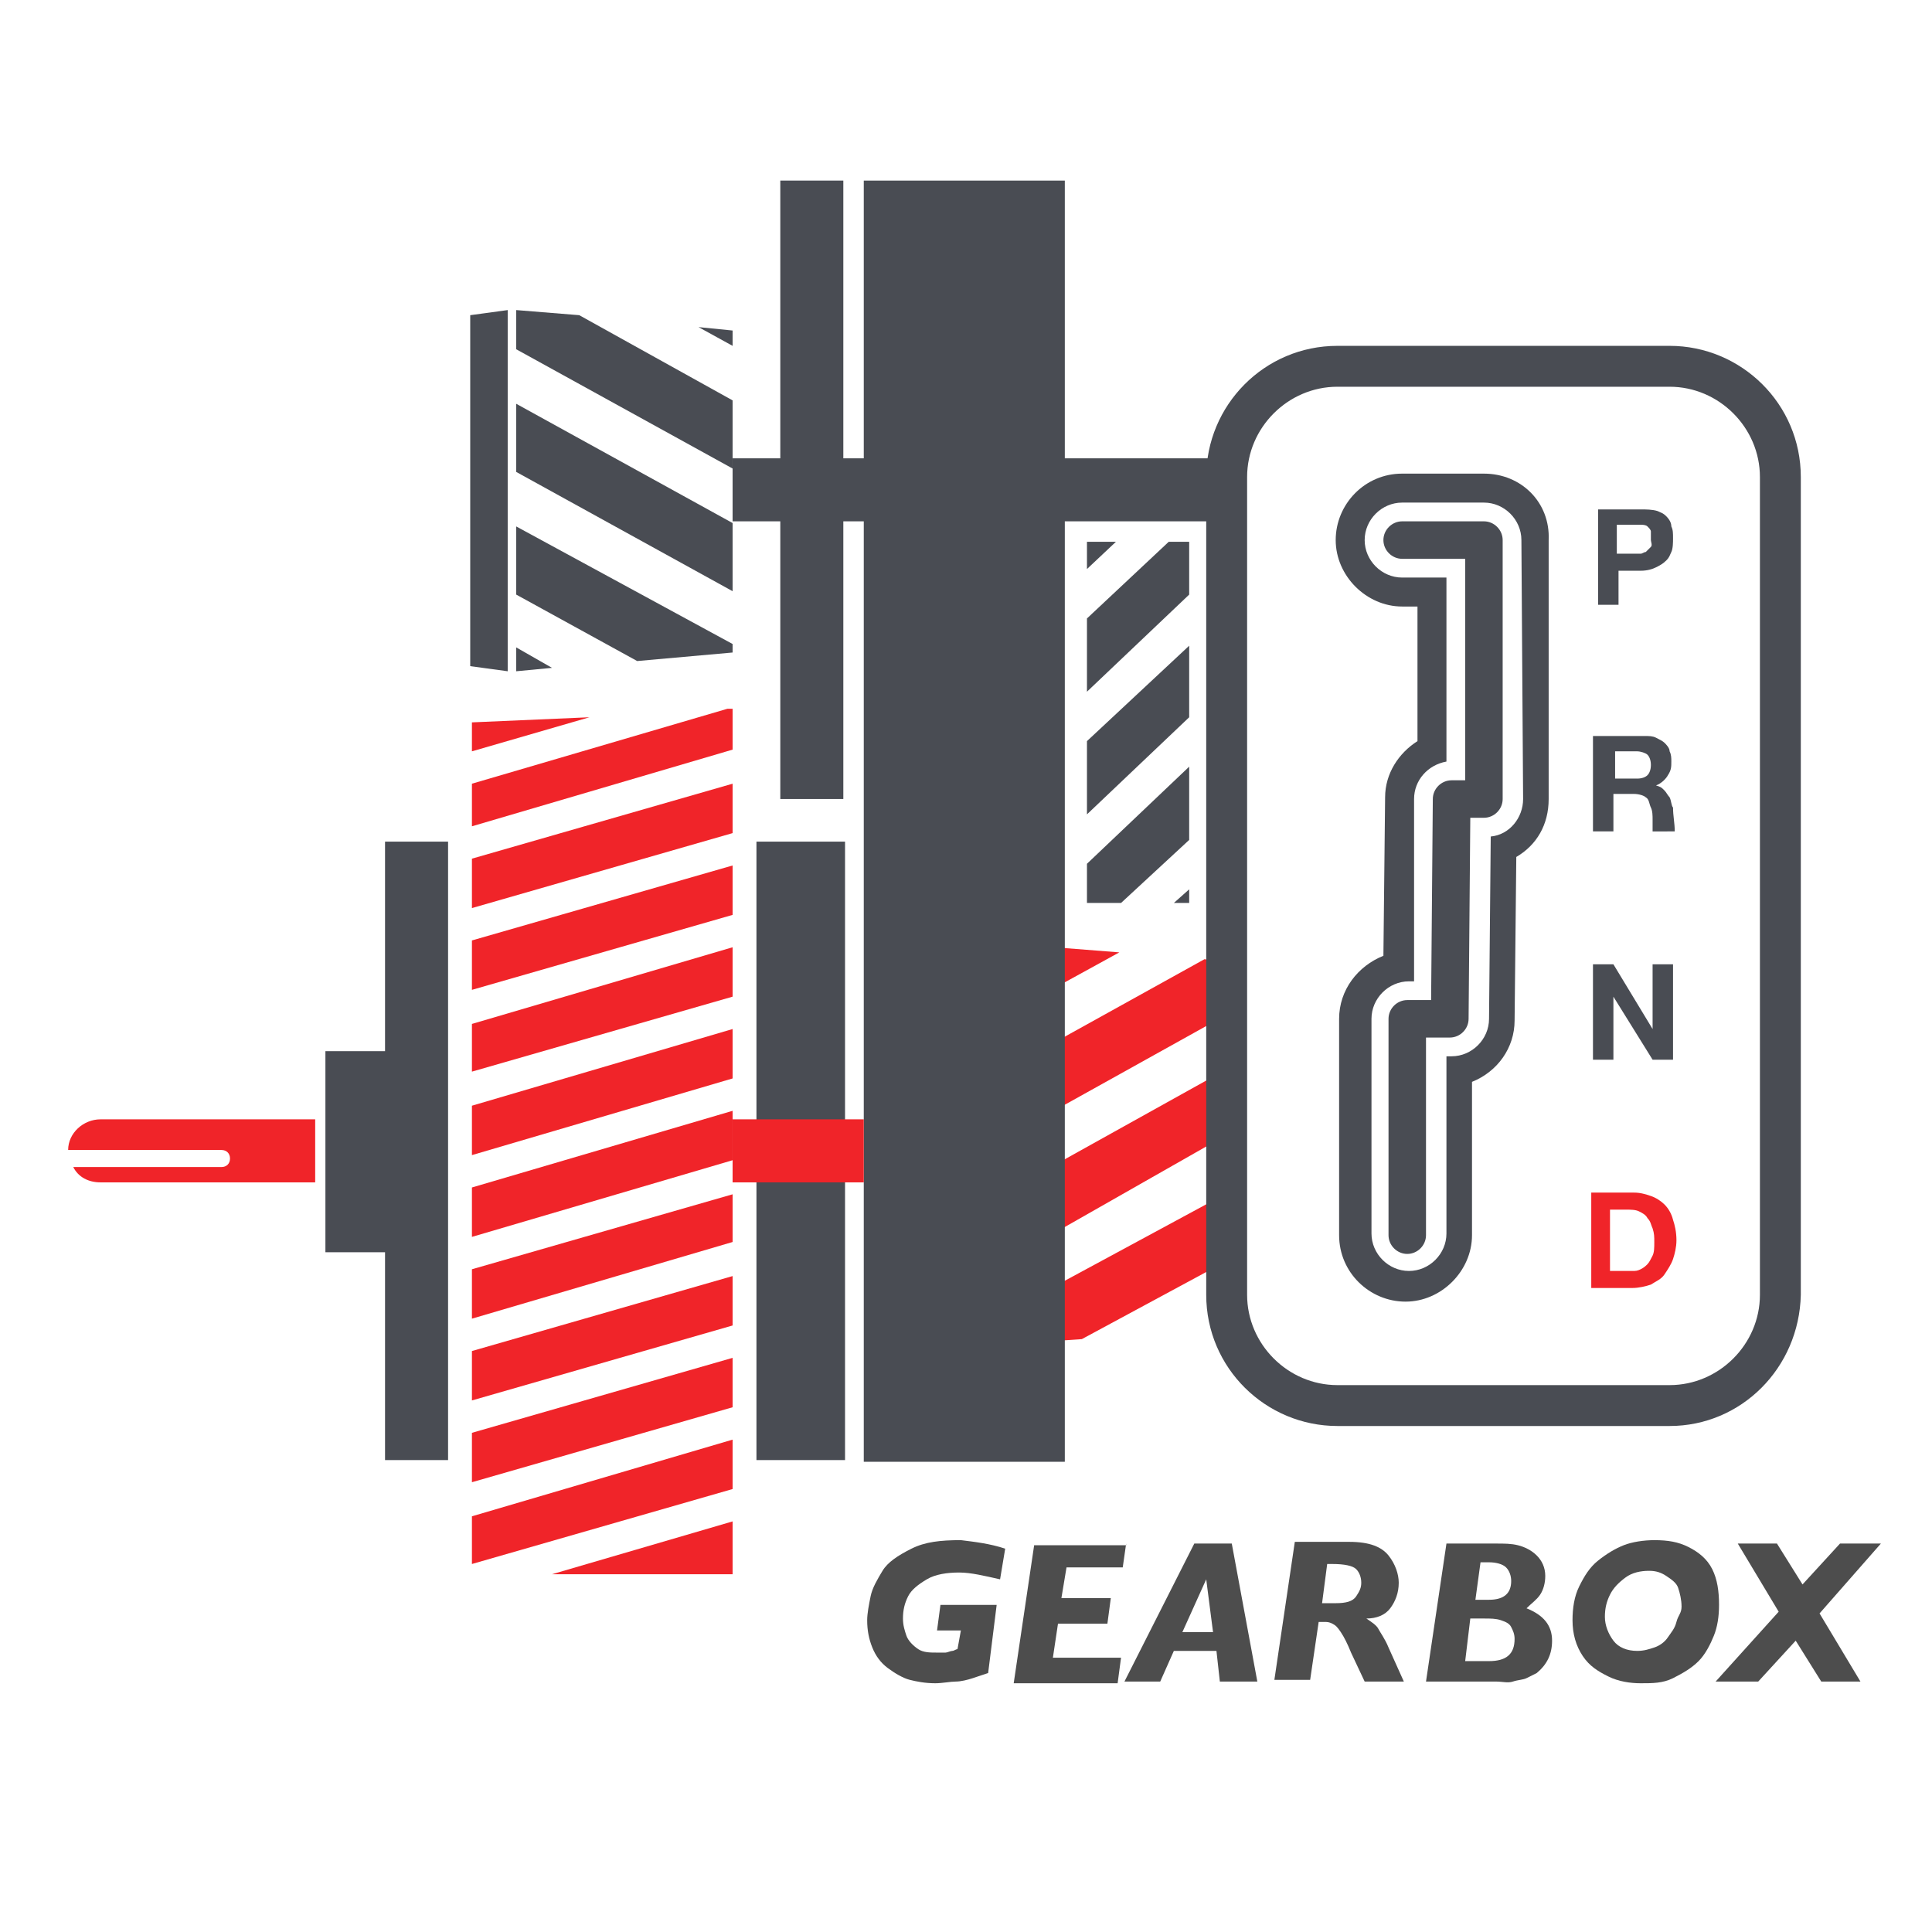 <?xml version="1.0" encoding="utf-8"?>
<!-- Generator: Adobe Illustrator 22.0.1, SVG Export Plug-In . SVG Version: 6.00 Build 0)  -->
<svg version="1.1"
	 id="svg30" inkscape:export-filename="C:\Users\Guy - Focus\Documents\Focus\Logo\OLSx\OLSxGearBox.png" inkscape:export-xdpi="338.62" inkscape:export-ydpi="338.62" inkscape:version="0.92.4 (5da689c313, 2019-01-14)" sodipodi:docname="OLSxGearBox.svg" xmlns:cc="http://creativecommons.org/ns#" xmlns:dc="http://purl.org/dc/elements/1.1/" xmlns:inkscape="http://www.inkscape.org/namespaces/inkscape" xmlns:rdf="http://www.w3.org/1999/02/22-rdf-syntax-ns#" xmlns:sodipodi="http://sodipodi.sourceforge.net/DTD/sodipodi-0.dtd" xmlns:svg="http://www.w3.org/2000/svg"
	 xmlns="http://www.w3.org/2000/svg" xmlns:xlink="http://www.w3.org/1999/xlink" x="0px" y="0px" viewBox="0 0 113.4 113.4"
	 style="enable-background:new 0 0 113.4 113.4;" xml:space="preserve">
<style type="text/css">
	.st0{fill:#f02429;}
	.st1{fill:#494C53;}
	.st2{enable-background:new    ;}
	.st3{fill:#4D4D4D;}
</style>
<sodipodi:namedview  bordercolor="#666666" borderopacity="1" gridtolerance="10" guidetolerance="10" id="namedview32" inkscape:current-layer="svg30" inkscape:cx="47.795186" inkscape:cy="55.729968" inkscape:pageopacity="0" inkscape:pageshadow="2" inkscape:window-height="970" inkscape:window-maximized="0" inkscape:window-width="2032" inkscape:window-x="2757" inkscape:window-y="253" inkscape:zoom="8" objecttolerance="10" pagecolor="#ffffff" showgrid="false">
	</sodipodi:namedview>
<g id="Calque_1">
	<path id="path4" inkscape:connector-curvature="0" sodipodi:nodetypes="cccccccccccccccccccccccc" class="st0" d="M60.6,73.1
		l12.3-7l0.1-3.9l-12.4,6.9V73.1z M60.6,65.9L73,59l0-2.3l-2.3-0.4l-10.1,5.6V65.9z M60.6,76.2v2.6l2.9-0.2l7.6-4.1l1.3,2.4
		l-1.1,0.8l1.5-0.3l0.2-7.9L60.6,76.2z M65.7,55.9l-5.1-0.4v3.2L65.7,55.9z"/>
	<path id="path6" class="st1" d="M63.8,40.6l6-5.7v-3.1h-1.2l-4.8,4.5L63.8,40.6z M63.8,47.8l6-5.7v-4.2l-6,5.6L63.8,47.8z
		 M69.8,49.3V45l-6,5.7V53h2L69.8,49.3z M65.5,31.8h-1.7v1.6L65.5,31.8z M68.9,53h0.9v-0.8L68.9,53z"/>
	<path id="path8" class="st0" d="M27.7,77.4L43,72.9v-2.8l-15.3,4.4V77.4z M27.7,72.6L43,68.1v-2.9l-15.3,4.5V72.6z M27.7,67.8
		L43,63.3v-2.9l-15.3,4.5V67.8z M27.7,82.2L43,77.8v-2.9l-15.3,4.4V82.2z M27.7,87L43,82.6v-2.9l-15.3,4.4V87z M27.7,91.8L43,87.4
		v-2.9L27.7,89V91.8z M32.4,92.4H43v-3.1L32.4,92.4z M27.7,48.5L43,44v-2.4h-0.3l-15,4.4V48.5z M34.6,42.1l-6.9,0.3v1.7L34.6,42.1z
		 M27.7,62.9L43,58.5v-2.9l-15.3,4.5L27.7,62.9z M27.7,53.3L43,48.9V46l-15.3,4.4L27.7,53.3z M27.7,58.1L43,53.7v-2.9l-15.3,4.4
		L27.7,58.1z"/>
	<path id="path10" class="st1" d="M44.4,49.4h5.2v36.3h-5.2V49.4z M50.7,10.6h11.8v75.2H50.7V10.6z M22.6,49.4h3.7v36.3h-3.7V49.4z"
		/>
	<path id="path12" class="st1" d="M19.1,61.7h3.7v11.8h-3.7V61.7z M43,20.3v-0.9l-2-0.2L43,20.3z M34,18.5l-3.7-0.3v2.3l12.7,7v-4
		L34,18.5z M43,30.7l-12.7-7v4l12.7,7V30.7z M30.3,30.9v4l7.1,3.9l5.6-0.5v-0.5L30.3,30.9z M30.3,38v1.4l2.1-0.2L30.3,38z
		 M29.8,39.4l-2.2-0.3V18.5l2.2-0.3V39.4z M45.8,10.6h3.7v36.3h-3.7V10.6z"/>
	<path id="path14" class="st1" d="M43,26.9h29.1v3.7H43V26.9z"/>
	<path id="path16" class="st0" d="M43,65.7h7.7v3.7H43V65.7z M5.9,65.7c-1,0-1.9,0.8-1.9,1.8h9c0.3,0,0.5,0.2,0.5,0.5
		s-0.2,0.5-0.5,0.5H4.3c0.3,0.6,0.9,0.9,1.6,0.9h12.6v-3.7C18.5,65.7,5.9,65.7,5.9,65.7z"/>
	<path id="path18" class="st1" d="M98,83.7H78.5c-4.2,0-7.7-3.4-7.7-7.7V28c0-4.2,3.4-7.7,7.7-7.7H98c4.2,0,7.7,3.4,7.7,7.7v48
		C105.6,80.3,102.2,83.7,98,83.7z M78.5,22.7c-2.9,0-5.3,2.4-5.3,5.3v48c0,2.9,2.4,5.3,5.3,5.3H98c2.9,0,5.3-2.4,5.3-5.3V28
		c0-2.9-2.4-5.3-5.3-5.3C98,22.7,78.5,22.7,78.5,22.7z"/>
	<path id="path20" class="st1" d="M87.1,27.8h-4.8c-2.2,0-3.9,1.8-3.9,3.9s1.8,3.9,3.9,3.9h0.9v7.9c-1.1,0.7-1.9,1.9-1.9,3.3
		l-0.1,9.3c-1.5,0.6-2.6,2-2.6,3.7v12.7c0,2.2,1.8,3.9,3.9,3.9s3.9-1.8,3.9-3.9v-9c1.5-0.6,2.5-2,2.5-3.6l0.1-9.6
		c1.2-0.7,1.9-1.9,1.9-3.4V31.7C91,29.5,89.3,27.8,87.1,27.8z M89.4,46.9c0,1.1-0.8,2.1-1.9,2.2l-0.1,10.7c0,1.2-1,2.2-2.2,2.2h-0.3
		v10.4c0,1.2-1,2.2-2.2,2.2s-2.2-1-2.2-2.2V59.8c0-1.2,1-2.2,2.2-2.2H83V46.9c0-1.1,0.8-2,1.9-2.2V33.9h-2.6c-1.2,0-2.2-1-2.2-2.2
		c0-1.2,1-2.2,2.2-2.2h4.8c1.2,0,2.2,1,2.2,2.2L89.4,46.9L89.4,46.9z"/>
	<path id="path22" inkscape:connector-curvature="0" sodipodi:nodetypes="ssssccsccsssssssccscss" class="st1" d="M82.6,73.6
		c-0.6,0-1.1-0.5-1.1-1.1V59.8c0-0.6,0.5-1.1,1.1-1.1H84l0.1-11.8c0-0.6,0.5-1.1,1.1-1.1H86v-13h-3.7c-0.6,0-1.1-0.5-1.1-1.1
		c0-0.6,0.5-1.1,1.1-1.1h4.8c0.6,0,1.1,0.5,1.1,1.1v15.2c0,0.6-0.5,1.1-1.1,1.1h-0.8l-0.1,11.8c0,0.6-0.5,1.1-1.1,1.1h-1.4v11.6
		C83.7,73.1,83.2,73.6,82.6,73.6z"/>
	<g class="st2">
		<path class="st3" d="M59,90.9l-0.3,1.8c-0.9-0.2-1.7-0.4-2.4-0.4s-1.4,0.1-1.9,0.4s-0.9,0.6-1.1,1S53,94.5,53,95
			c0,0.4,0.1,0.7,0.2,1s0.4,0.6,0.7,0.8S54.6,97,55,97c0.2,0,0.4,0,0.5,0s0.3-0.1,0.4-0.1s0.2-0.1,0.3-0.1l0.2-1.1H55l0.2-1.5h3.3
			L58,98.2c-0.3,0.1-0.6,0.2-0.9,0.3s-0.7,0.2-1,0.2s-0.8,0.1-1.2,0.1c-0.6,0-1.1-0.1-1.5-0.2s-0.9-0.4-1.3-0.7s-0.7-0.7-0.9-1.2
			s-0.3-1-0.3-1.6c0-0.4,0.1-0.9,0.2-1.4s0.4-1,0.7-1.5s0.9-0.9,1.7-1.3s1.7-0.5,2.9-0.5C57.2,90.5,58.1,90.6,59,90.9z"/>
	</g>
	<g class="st2">
		<path class="st3" d="M66.1,90.6L65.9,92h-3.3l-0.3,1.8h2.9L65,95.3h-2.9l-0.3,2h4l-0.2,1.5h-6.1l1.2-8.1H66.1z"/>
	</g>
	<g class="st2">
		<path class="st3" d="M73.8,98.7h-2.2l-0.2-1.8h-2.5l-0.8,1.8H66l4.1-8.1h2.2L73.8,98.7z M71.2,95.8l-0.4-3.1l-1.4,3.1H71.2z"/>
	</g>
	<g class="st2">
		<path class="st3" d="M82.4,98.7h-2.3L79.3,97c-0.2-0.5-0.4-0.9-0.6-1.2s-0.3-0.4-0.5-0.5s-0.3-0.1-0.5-0.1h-0.3l-0.5,3.4h-2.1
			l1.2-8.1h3.2c1.2,0,1.9,0.3,2.3,0.8s0.6,1.1,0.6,1.6c0,0.6-0.2,1.1-0.5,1.5s-0.8,0.6-1.4,0.6c0.3,0.2,0.6,0.4,0.7,0.6
			s0.4,0.6,0.6,1.1L82.4,98.7z M79.9,92.9c0-0.3-0.1-0.6-0.3-0.8s-0.7-0.3-1.4-0.3h-0.3l-0.3,2.3h0.8c0.6,0,1-0.1,1.2-0.4
			S79.9,93.2,79.9,92.9z"/>
	</g>
	<g class="st2">
		<path class="st3" d="M91.1,96.3c0,0.8-0.3,1.4-0.9,1.9c-0.2,0.1-0.4,0.2-0.6,0.3s-0.5,0.1-0.8,0.2s-0.6,0-1,0h-4.1l1.2-8.1h2.9
			c0.5,0,0.9,0,1.3,0.1s0.8,0.3,1.1,0.6s0.5,0.7,0.5,1.2c0,0.4-0.1,0.8-0.3,1.1s-0.5,0.5-0.8,0.8C90.6,94.8,91.1,95.4,91.1,96.3z
			 M88.9,96.2c0-0.3-0.1-0.5-0.2-0.7s-0.3-0.3-0.6-0.4s-0.6-0.1-1-0.1h-0.8L86,97.5h1.4C88.4,97.5,88.9,97.1,88.9,96.2z M88.7,92.8
			c0-0.3-0.1-0.6-0.3-0.8s-0.6-0.3-1-0.3h-0.5l-0.3,2.2h0.8C88.3,93.9,88.7,93.5,88.7,92.8z"/>
	</g>
	<g class="st2">
		<path class="st3" d="M100.9,94.2c0,0.7-0.1,1.3-0.3,1.8s-0.5,1.1-0.9,1.5s-0.9,0.7-1.5,1s-1.2,0.3-1.9,0.3c-0.6,0-1.3-0.1-1.9-0.4
			s-1.1-0.6-1.5-1.2s-0.6-1.3-0.6-2.1c0-0.7,0.1-1.4,0.4-2s0.6-1.1,1.1-1.5s1-0.7,1.5-0.9s1.2-0.3,1.8-0.3c0.8,0,1.4,0.1,2,0.4
			s1.1,0.7,1.4,1.3S100.9,93.4,100.9,94.2z M98.7,94.3c0-0.4-0.1-0.8-0.2-1.1s-0.4-0.5-0.7-0.7s-0.6-0.3-1-0.3c-0.5,0-1,0.1-1.4,0.4
			s-0.7,0.6-0.9,1s-0.3,0.8-0.3,1.3c0,0.5,0.2,1,0.5,1.4s0.8,0.6,1.4,0.6c0.4,0,0.7-0.1,1-0.2s0.6-0.3,0.8-0.6s0.4-0.5,0.5-0.9
			S98.7,94.7,98.7,94.3z"/>
	</g>
	<g class="st2">
		<path class="st3" d="M110.4,90.6l-3.6,4.1l2.4,4h-2.3l-1.5-2.4l-2.2,2.4h-2.5l3.7-4.1l-2.4-4h2.3l1.5,2.4l2.2-2.4H110.4z"/>
	</g>
</g>
<g id="Calque_2">
	
		<path id="path25" inkscape:connector-curvature="0" sodipodi:nodetypes="ccssszsssccccccczsaaaasccccsaassscsasccsacsccccssssssccsccccccccccc" class="st1" d="
		M96.3,29.9c0.3,0,0.7,0,1,0.1c0.2,0.1,0.3,0.1,0.5,0.3s0.3,0.4,0.3,0.6c0.1,0.2,0.1,0.4,0.1,0.7c0,0.2,0,0.6-0.1,0.8
		c-0.1,0.2-0.1,0.3-0.3,0.5c-0.2,0.2-0.4,0.3-0.6,0.4c-0.2,0.1-0.5,0.2-0.9,0.2l-1.3,0v2h-1.2v-5.6H96.3z M95.9,32.5
		c0,0,0.3,0,0.4,0c0.1,0,0.2-0.1,0.3-0.1c0.1-0.1,0.2-0.2,0.3-0.3c0.1-0.1,0-0.3,0-0.4c0-0.2,0-0.3,0-0.5c0-0.1-0.1-0.2-0.2-0.3
		c-0.1-0.1-0.3-0.1-0.4-0.1h-1.4v1.7H95.9z M96.5,43.2c0.3,0,0.5,0,0.7,0.1c0.2,0.1,0.4,0.2,0.5,0.3s0.3,0.3,0.3,0.5
		c0.1,0.2,0.1,0.4,0.1,0.6c0,0.3,0,0.5-0.2,0.8c-0.1,0.2-0.4,0.5-0.7,0.6c0.3,0.1,0.3,0.1,0.5,0.3c0.1,0.1,0.2,0.3,0.3,0.4
		c0.1,0.2,0.1,0.5,0.2,0.6c0,0.5,0.1,0.9,0.1,1.4H97v-0.7c0-0.2,0-0.5-0.1-0.7c-0.1-0.2-0.1-0.5-0.3-0.6c-0.1-0.1-0.4-0.2-0.7-0.2
		h-1.2v2.2h-1.2v-5.6H96.5z M96.1,45.7c0.3,0,0.5-0.1,0.6-0.2c0.1-0.1,0.2-0.3,0.2-0.6s-0.1-0.5-0.2-0.6s-0.4-0.2-0.6-0.2h-1.3v1.6
		H96.1z M94.7,56.6l2.3,3.8v-3.8h1.2v5.6H97l-2.3-3.7v3.7h-1.2v-5.6H94.7z"/>
	<path id="path27" inkscape:connector-curvature="0" sodipodi:nodetypes="ssscssscsccscssssccsscccc" class="st0" d="M95.9,70
		c0.4,0,0.7,0.1,1,0.2s0.6,0.3,0.8,0.5c0.2,0.2,0.4,0.5,0.5,0.9c0.1,0.3,0.2,0.7,0.2,1.2c0,0.4-0.1,0.8-0.2,1.1
		c-0.1,0.3-0.3,0.6-0.5,0.9s-0.5,0.4-0.8,0.6c-0.3,0.1-0.7,0.2-1.1,0.2h-2.4V70H95.9z M95.8,74.6c0.2,0,0.3,0,0.5-0.1
		s0.3-0.2,0.4-0.3c0.1-0.1,0.2-0.3,0.3-0.5c0.1-0.2,0.1-0.5,0.1-0.8s0-0.5-0.1-0.8c-0.1-0.2-0.1-0.4-0.3-0.6
		c-0.1-0.2-0.3-0.3-0.5-0.4C96,71,95.7,71,95.4,71h-0.9v3.6L95.8,74.6z"/>
</g>
</svg>
